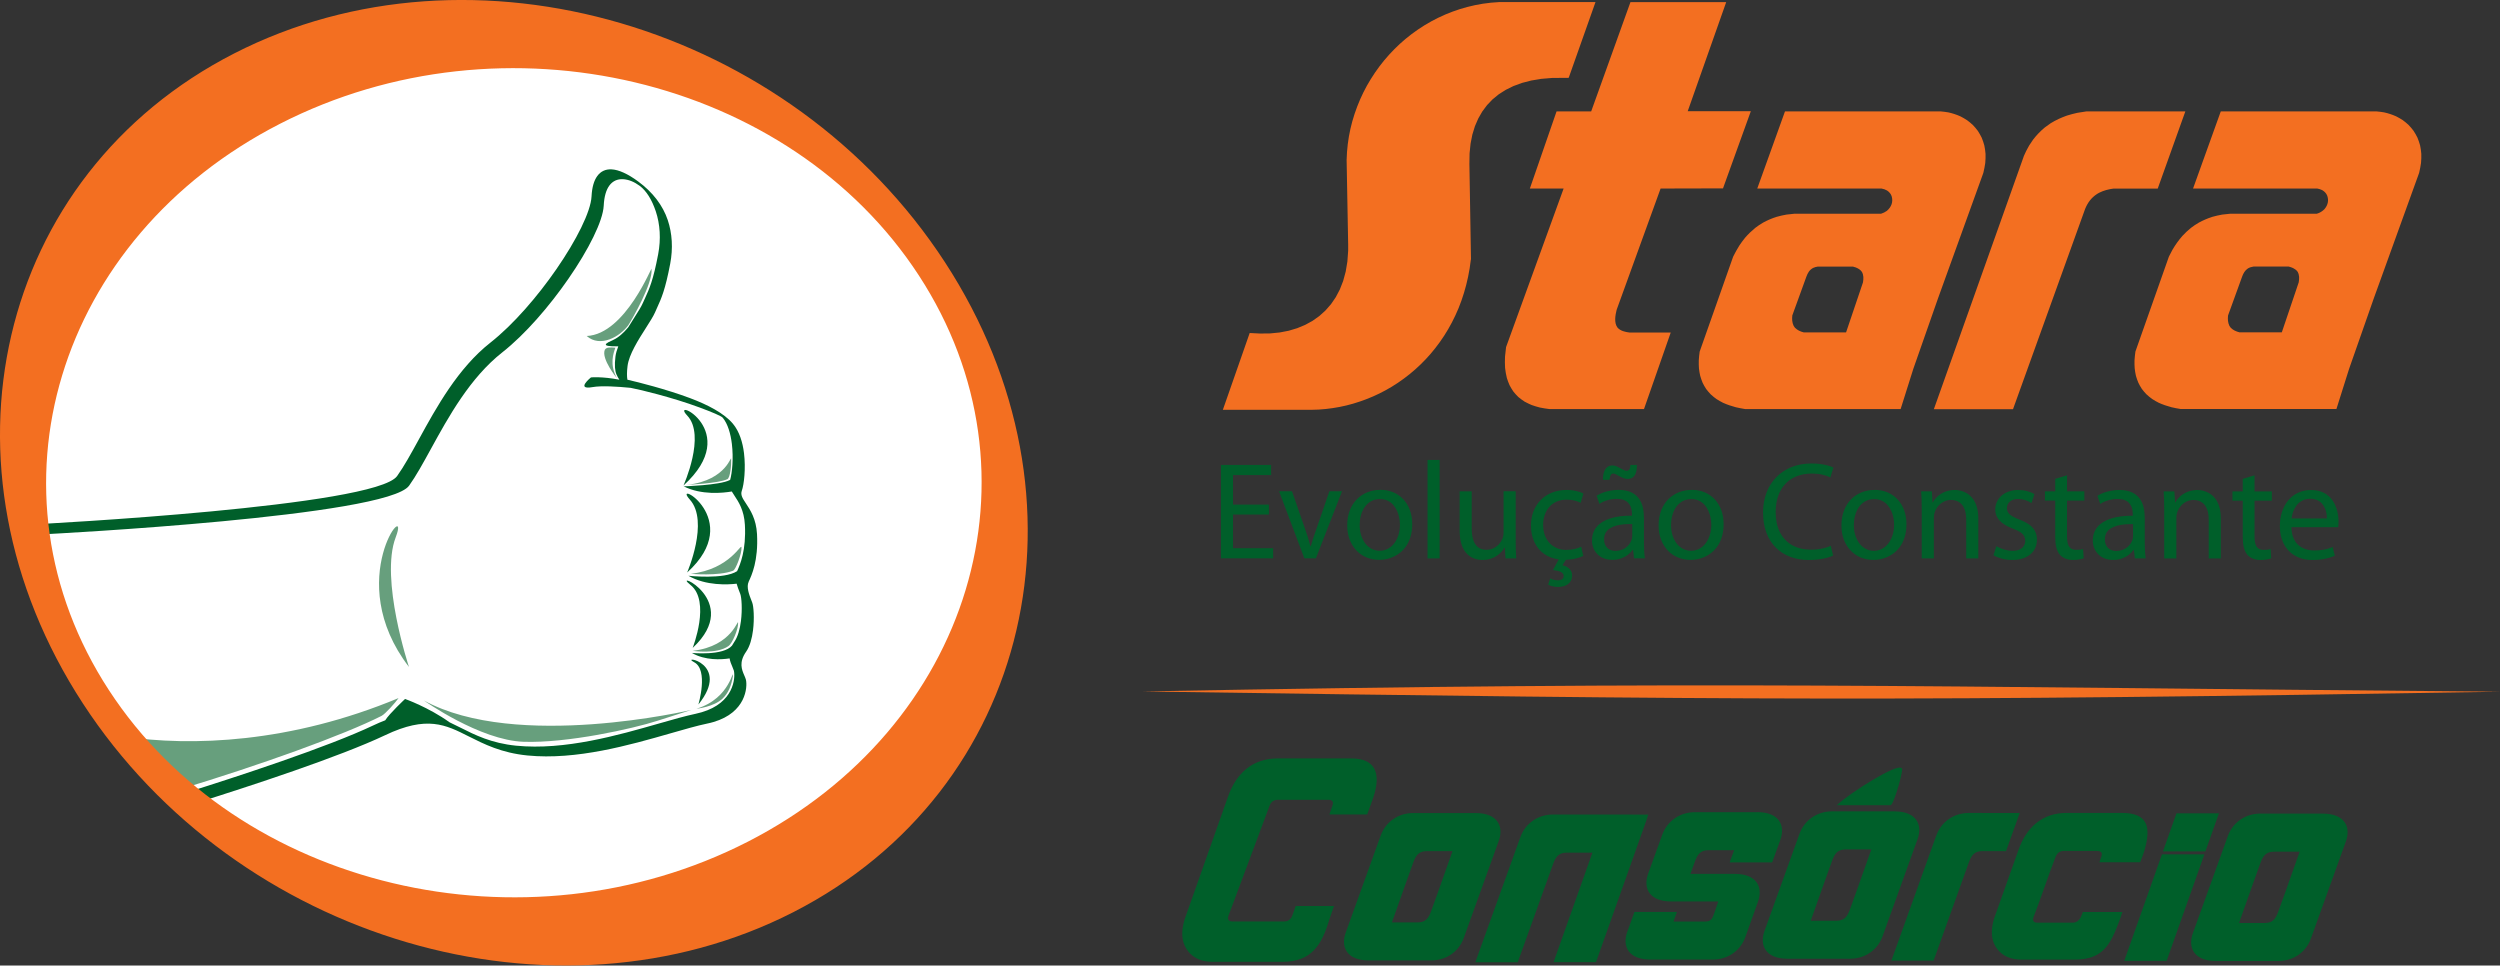 <svg width="145" height="56" viewBox="0 0 145 56" fill="none" xmlns="http://www.w3.org/2000/svg">
<rect x="0" y="0" width="145" height="56" fill="#333333" stroke="none"/>
<path fill-rule="evenodd" clip-rule="evenodd" d="M50.732 11.512C61.958 23.273 57.291 38.576 51.615 45.026C45.938 51.476 35.595 54.764 24.872 52.613C14.151 50.464 -2.121 40.979 2.546 22.01C8.578 -2.509 37.06 -2.812 50.732 11.512Z" fill="white"/>
<path fill-rule="evenodd" clip-rule="evenodd" d="M40.174 37.58C40.174 37.58 41.241 34.87 40.045 33.924C38.85 32.98 43.136 34.821 40.174 37.58ZM39.854 33.206C39.854 33.206 41.144 30.244 40.013 28.979C38.882 27.714 43.293 30.089 39.854 33.206ZM39.641 28.16C39.641 28.16 40.953 25.256 39.861 24.105C38.769 22.953 43.158 24.965 39.641 28.16ZM40.506 40.86C40.506 40.86 41.112 38.85 40.255 38.406C39.4 37.963 42.45 38.454 40.506 40.86Z" fill="#005F2A"/>
<path fill-rule="evenodd" clip-rule="evenodd" d="M1.808 30.42C2.591 30.379 21.762 29.378 23.032 27.612C23.432 27.055 23.841 26.31 24.295 25.481C25.313 23.624 26.558 21.356 28.444 19.872C29.767 18.831 31.171 17.205 32.271 15.612C33.437 13.926 34.266 12.274 34.31 11.388C34.336 10.857 34.454 10.466 34.644 10.208C34.745 10.069 34.867 9.969 35.003 9.906C35.142 9.841 35.299 9.814 35.472 9.823C35.889 9.843 36.419 10.086 37.016 10.526C37.873 11.155 38.451 11.931 38.73 12.765C38.987 13.531 39.042 14.403 38.872 15.296C38.584 16.812 38.359 17.306 38.115 17.841C38.075 17.928 38.036 18.018 37.992 18.118C37.894 18.344 37.692 18.66 37.465 19.016C37.023 19.709 36.481 20.559 36.398 21.225C36.354 21.58 36.356 21.838 36.39 22.023C37.015 22.164 38.649 22.578 40.004 23.084C41.048 23.474 42.005 23.97 42.51 24.578C42.886 25.029 43.075 25.656 43.152 26.281C43.262 27.184 43.152 28.108 43.025 28.462C42.938 28.707 43.072 28.909 43.255 29.184C43.514 29.574 43.859 30.094 43.907 30.977C43.99 32.529 43.594 33.372 43.424 33.734V33.739C43.277 34.048 43.455 34.505 43.584 34.832L43.631 34.955C43.709 35.16 43.763 35.863 43.675 36.559C43.616 37.021 43.495 37.484 43.275 37.798C42.842 38.416 43.026 38.841 43.165 39.165C43.201 39.246 43.233 39.323 43.255 39.396C43.258 39.41 43.263 39.425 43.267 39.442C43.311 39.649 43.311 40.121 43.065 40.608C42.818 41.094 42.325 41.6 41.382 41.876C41.274 41.909 41.153 41.939 41.023 41.966C40.435 42.089 39.706 42.299 38.884 42.535C36.53 43.211 33.43 44.1 30.586 43.817C29.083 43.667 28.08 43.161 27.184 42.71C25.846 42.034 24.764 41.487 22.343 42.639C19.701 43.893 14.523 45.589 11.327 46.591C11.083 46.409 10.845 46.223 10.606 46.034C13.796 45.034 19.002 43.331 21.655 42.072C21.896 41.958 22.124 41.859 22.343 41.778C22.585 41.387 23.494 40.54 23.494 40.54C23.494 40.54 24.852 41.019 26.072 41.892C26.28 41.988 26.488 42.094 26.703 42.202C27.548 42.628 28.493 43.105 29.938 43.25C32.759 43.53 35.855 42.642 38.205 41.968C39.02 41.734 39.745 41.527 40.349 41.399C40.469 41.374 40.588 41.343 40.703 41.309C41.639 41.032 42.127 40.535 42.369 40.056C42.611 39.578 42.611 39.121 42.569 38.92C42.566 38.907 42.562 38.893 42.559 38.883C42.54 38.819 42.51 38.749 42.476 38.671C42.415 38.53 42.346 38.37 42.317 38.187C41.836 38.26 40.903 38.318 40.132 37.871C40.132 37.871 41.944 38.048 42.456 37.447C42.489 37.382 42.532 37.315 42.581 37.243C42.798 36.934 42.918 36.477 42.975 36.017C43.062 35.333 43.011 34.649 42.937 34.45C42.91 34.379 42.901 34.357 42.891 34.331C42.835 34.189 42.771 34.023 42.725 33.854C42.232 33.912 40.95 33.987 39.927 33.394C39.927 33.394 41.997 33.624 42.752 33.128C42.931 32.742 43.284 31.914 43.204 30.442C43.158 29.591 42.838 29.109 42.598 28.748C42.54 28.663 42.488 28.583 42.444 28.506C41.936 28.593 40.689 28.729 39.653 28.208C39.653 28.208 41.739 28.145 42.315 27.849C42.327 27.843 42.339 27.838 42.349 27.832C42.462 27.439 42.55 26.585 42.449 25.749C42.376 25.157 42.217 24.586 41.916 24.225C41.833 24.126 41.279 23.895 40.581 23.636C38.974 23.036 36.977 22.568 36.788 22.541C36.717 22.53 36.647 22.515 36.578 22.495C35.8 22.418 34.883 22.362 34.37 22.452C33.357 22.631 34.275 21.89 34.275 21.89C34.275 21.89 34.908 21.826 35.924 22.023C35.861 21.934 35.806 21.834 35.755 21.717C35.667 21.514 35.633 21.189 35.697 20.678C35.721 20.493 35.779 20.294 35.86 20.087C34.73 20.106 35.162 19.896 35.574 19.712C35.877 19.576 36.173 19.3 36.432 18.992C36.546 18.807 36.659 18.627 36.769 18.456C36.994 18.103 37.194 17.79 37.292 17.561C37.333 17.468 37.375 17.376 37.418 17.284C37.662 16.751 37.887 16.257 38.173 14.748C38.341 13.865 38.286 13.006 38.034 12.252C37.809 11.582 37.489 11.064 37.093 10.772C36.776 10.539 36.446 10.409 36.131 10.393C35.971 10.385 35.824 10.412 35.692 10.471C35.557 10.534 35.438 10.631 35.342 10.763C35.157 11.015 35.042 11.398 35.016 11.928C34.972 12.816 34.141 14.475 32.969 16.167C31.865 17.763 30.461 19.391 29.137 20.434C27.254 21.916 26.011 24.181 24.993 26.036C24.539 26.863 24.129 27.61 23.728 28.169C22.444 29.953 3.18 30.956 2.469 30.992C2.923 33.729 3.395 35.994 3.864 37.871C3.285 36.693 2.809 35.44 2.452 34.114C2.255 33.187 2.064 32.197 1.879 31.14C1.851 30.902 1.827 30.663 1.807 30.422" fill="#005F2A"/>
<path fill-rule="evenodd" clip-rule="evenodd" d="M34.028 19.487C34.804 20.181 35.969 19.529 36.45 18.85C36.685 18.482 37.876 16.41 37.788 15.607C37.861 15.281 36.296 19.393 34.028 19.487ZM39.869 28.118C39.869 28.118 41.672 28.04 42.187 27.792C42.35 27.719 42.423 26.972 42.407 26.641C42.417 26.283 42.208 27.855 39.869 28.118ZM40.057 33.279C40.057 33.279 41.661 33.432 42.521 33.101C42.683 33.028 43.024 32.097 43.008 31.766C43.019 31.408 42.395 33.018 40.057 33.281V33.279ZM40.172 37.748C40.172 37.748 41.556 37.963 42.248 37.474C42.484 37.316 42.826 36.471 42.809 36.14C42.819 35.782 42.511 37.486 40.172 37.748ZM40.401 41.106C40.401 41.106 41.398 41.006 41.91 40.517C42.245 40.201 42.423 39.76 42.506 39.223C42.524 38.636 42.412 40.496 40.402 41.104L40.401 41.106ZM23.72 38.683C23.72 38.683 22.024 33.581 22.95 31.165C23.875 28.75 19.802 33.581 23.72 38.683ZM24.584 40.627C24.584 40.627 27.834 42.939 30.372 43.024C32.911 43.109 36.706 42.267 38.132 41.805C39.557 41.343 40.103 41.174 40.103 41.174C40.103 41.174 29.952 43.571 24.584 40.627ZM10.325 45.814C9.176 44.875 8.092 43.841 7.104 42.71C11.114 43.313 16.857 43.096 23.116 40.489C22.933 40.754 22.344 41.413 22.129 41.522C19.973 42.618 15.067 44.386 10.325 45.814ZM35.779 21.933C35.779 21.933 34.865 20.819 35.077 20.293C35.163 20.137 35.363 20.139 35.693 20.167C35.576 20.492 35.341 21.13 35.779 21.933Z" fill="#679F7D"/>
<path fill-rule="evenodd" clip-rule="evenodd" d="M6.312 40.021C13.802 51.518 30.396 55.46 43.367 48.822C56.339 42.184 60.786 27.476 53.296 15.979C45.807 4.48 29.214 0.539 16.242 7.178C3.269 13.816 -1.178 28.523 6.312 40.021ZM4.803 40.793C13.759 54.543 32.219 59.964 46.024 52.9C59.829 45.835 63.763 28.956 54.805 15.206C45.85 1.456 27.39 -3.966 13.585 3.098C-0.222 10.164 -4.154 27.043 4.803 40.793Z" fill="#F36F21"/>
<path fill-rule="evenodd" clip-rule="evenodd" d="M85.598 47.156H85.056H84.616H81.969C81.071 47.158 80.358 47.691 80.081 48.46L78.148 53.825L78.052 54.09C77.737 54.964 78.155 55.704 79.383 55.704H79.835H79.927H83.012C83.908 55.704 84.622 55.171 84.898 54.402L86.831 49.037L86.927 48.773C87.242 47.898 86.824 47.158 85.596 47.158M83.424 51.686L83.01 52.834C82.865 53.241 82.694 53.501 82.225 53.501H80.731L81.554 51.18L81.967 50.032C82.113 49.625 82.284 49.365 82.753 49.365H84.246L83.424 51.686Z" fill="#005F2A"/>
<path fill-rule="evenodd" clip-rule="evenodd" d="M109.887 47.058H109.345H108.905H106.258C105.36 47.06 104.647 47.593 104.37 48.362L102.437 53.727L102.341 53.992C102.026 54.866 102.444 55.606 103.672 55.606H104.126H104.217H107.303C108.199 55.606 108.913 55.073 109.189 54.304L111.121 48.939L111.218 48.674C111.533 47.8 111.115 47.06 109.887 47.06M107.714 51.588L107.301 52.735C107.155 53.143 106.984 53.403 106.515 53.403H105.022L105.845 51.082L106.258 49.934C106.403 49.527 106.575 49.267 107.044 49.267H108.537L107.714 51.588Z" fill="#005F2A"/>
<path fill-rule="evenodd" clip-rule="evenodd" d="M134.733 47.187H134.191H133.75H131.104C130.206 47.189 129.493 47.722 129.215 48.491L127.283 53.856L127.187 54.122C126.872 54.997 127.29 55.737 128.518 55.737H128.97H129.061H132.147C133.043 55.737 133.757 55.204 134.033 54.435L135.965 49.07L136.06 48.805C136.375 47.931 135.957 47.19 134.729 47.19M132.557 51.718L132.143 52.866C131.998 53.273 131.827 53.533 131.358 53.533H129.864L130.687 51.212L131.1 50.065C131.246 49.657 131.417 49.398 131.886 49.398H133.38L132.557 51.718Z" fill="#005F2A"/>
<path fill-rule="evenodd" clip-rule="evenodd" d="M95.484 47.598L92.568 55.803H90.107L92.361 49.453H90.864C90.393 49.453 90.222 49.713 90.076 50.122L88.029 55.81H85.57L88.183 48.548C88.461 47.778 89.176 47.243 90.075 47.241H93.579L95.597 47.248L95.482 47.599L95.484 47.598Z" fill="#005F2A"/>
<path fill-rule="evenodd" clip-rule="evenodd" d="M120.799 52.903C120.791 52.947 120.772 52.985 120.755 53.034C120.671 53.272 120.515 53.516 120.219 53.516H118.173C117.943 53.516 117.863 53.397 117.953 53.17C118.376 52.095 118.799 50.776 119.223 49.701C119.313 49.475 119.463 49.355 119.692 49.355H121.614C122.105 49.355 121.843 49.733 121.761 50.012H124.129C124.135 49.993 124.298 49.598 124.373 49.341C124.748 48.046 124.647 47.149 123.067 47.149H119.865C118.461 47.149 117.541 47.974 117.077 49.282C116.608 50.601 116.139 51.92 115.67 53.239C115.641 53.319 115.611 53.434 115.58 53.584C115.455 54.183 115.548 54.679 115.861 55.069C116.164 55.448 116.605 55.643 117.174 55.655H120.18L120.318 55.657C121.941 55.657 122.39 54.844 122.935 53.38C123.008 53.185 123.06 53.005 123.097 52.896H120.801L120.799 52.903Z" fill="#005F2A"/>
<path fill-rule="evenodd" clip-rule="evenodd" d="M127.854 49.552L125.664 55.73H123.205L125.393 49.552H127.855H127.854ZM128.697 47.173L127.914 49.38H125.452L126.235 47.173H128.697Z" fill="#005F2A"/>
<path fill-rule="evenodd" clip-rule="evenodd" d="M112.306 48.457C112.582 47.686 113.295 47.155 114.189 47.151L117.142 47.155L116.35 49.364H114.973C114.505 49.364 114.334 49.623 114.189 50.031L112.15 55.713H109.701L112.304 48.459L112.306 48.457Z" fill="#005F2A"/>
<path fill-rule="evenodd" clip-rule="evenodd" d="M101.928 47.107H98.301C97.403 47.109 96.69 47.641 96.412 48.411L95.593 50.671C95.278 51.545 95.696 52.285 96.924 52.285H99.66C99.63 52.386 99.416 52.983 99.403 53.029C99.251 53.489 99.058 53.449 98.688 53.449H97.064L97.261 52.893H94.797L94.48 53.775H94.478L94.382 54.039C94.067 54.914 94.485 55.654 95.713 55.654H99.344C100.24 55.652 100.954 55.121 101.23 54.35L101.962 52.301C102.277 51.426 101.858 50.686 100.631 50.686H98.045L98.301 49.978C98.446 49.571 98.617 49.311 99.086 49.311H100.58L100.319 50.021H102.783L103.259 48.719C103.574 47.844 103.156 47.104 101.928 47.104" fill="#005F2A"/>
<path fill-rule="evenodd" clip-rule="evenodd" d="M106.535 46.7H109.66C109.868 46.62 110.488 44.406 110.284 44.557C110.08 44.241 107.341 45.944 106.535 46.7Z" fill="#005F2A"/>
<path fill-rule="evenodd" clip-rule="evenodd" d="M78.38 43.988H74.106C72.658 43.988 71.708 44.839 71.231 46.187L68.719 53.29C68.691 53.373 68.658 53.492 68.626 53.647C68.496 54.265 68.594 54.776 68.916 55.18C69.239 55.582 69.71 55.786 70.326 55.786H74.377C76.05 55.786 76.662 54.837 77.114 53.29L77.354 52.604C77.361 52.584 77.364 52.567 77.368 52.548H75.154C75.146 52.567 75.137 52.584 75.131 52.604L74.96 53.088C74.875 53.326 74.712 53.445 74.475 53.445H71.488C71.251 53.445 71.173 53.324 71.261 53.088L73.63 46.744C73.718 46.509 73.879 46.387 74.115 46.387H77.049C77.285 46.387 77.361 46.506 77.276 46.744L77.102 47.238H79.298L79.566 46.494C80.079 45.15 80.006 43.988 78.375 43.988" fill="#005F2A"/>
<path d="M132.909 30.069C132.923 29.945 132.953 29.816 132.999 29.683C133.046 29.552 133.114 29.429 133.199 29.315C133.285 29.199 133.393 29.108 133.522 29.038C133.651 28.967 133.805 28.929 133.984 28.928C134.142 28.928 134.277 28.955 134.389 29.004C134.503 29.053 134.596 29.12 134.67 29.203C134.745 29.284 134.802 29.378 134.846 29.476C134.889 29.576 134.919 29.678 134.936 29.782C134.953 29.884 134.961 29.98 134.958 30.07H132.909V30.069ZM135.612 30.575C135.62 30.534 135.627 30.488 135.63 30.434C135.634 30.379 135.635 30.317 135.635 30.245C135.635 30.101 135.622 29.945 135.591 29.78C135.561 29.615 135.51 29.452 135.439 29.294C135.368 29.133 135.271 28.989 135.151 28.858C135.029 28.727 134.877 28.62 134.694 28.542C134.511 28.464 134.294 28.424 134.042 28.422C133.761 28.422 133.509 28.476 133.285 28.583C133.061 28.688 132.873 28.836 132.716 29.024C132.558 29.215 132.44 29.435 132.357 29.688C132.274 29.94 132.233 30.215 132.232 30.51C132.232 30.805 132.276 31.074 132.36 31.313C132.447 31.554 132.572 31.761 132.735 31.934C132.899 32.109 133.097 32.243 133.331 32.337C133.564 32.432 133.83 32.479 134.128 32.479C134.333 32.479 134.518 32.464 134.68 32.439C134.843 32.413 134.987 32.383 135.11 32.345C135.234 32.306 135.336 32.269 135.419 32.23L135.292 31.724C135.209 31.761 135.116 31.797 135.012 31.826C134.911 31.856 134.796 31.88 134.667 31.899C134.538 31.916 134.389 31.926 134.223 31.926C134.045 31.926 133.876 31.901 133.72 31.85C133.563 31.799 133.424 31.719 133.302 31.61C133.182 31.502 133.085 31.361 133.016 31.191C132.945 31.019 132.907 30.814 132.901 30.576H135.612V30.575ZM130.079 27.777V28.5H129.482V29.038H130.079V31.165C130.079 31.391 130.101 31.591 130.144 31.761C130.188 31.931 130.257 32.072 130.35 32.181C130.435 32.274 130.542 32.347 130.669 32.4C130.796 32.452 130.943 32.478 131.107 32.479C131.243 32.479 131.363 32.469 131.468 32.449C131.573 32.43 131.661 32.408 131.729 32.383L131.697 31.845C131.646 31.861 131.588 31.873 131.527 31.88C131.463 31.889 131.385 31.892 131.29 31.892C131.161 31.892 131.058 31.863 130.98 31.804C130.902 31.744 130.846 31.659 130.813 31.547C130.779 31.435 130.762 31.298 130.763 31.137V29.038H131.768V28.5H130.763V27.568L130.078 27.777H130.079ZM125.527 32.391H126.228V30.052C126.228 29.991 126.232 29.931 126.24 29.875C126.249 29.817 126.261 29.766 126.276 29.722C126.32 29.59 126.386 29.468 126.476 29.359C126.565 29.25 126.674 29.164 126.799 29.099C126.926 29.033 127.063 29.001 127.216 28.999C127.38 28.999 127.521 29.03 127.634 29.091C127.747 29.152 127.841 29.235 127.91 29.339C127.979 29.444 128.03 29.566 128.061 29.704C128.093 29.843 128.108 29.991 128.106 30.148V32.391H128.808V30.075C128.808 29.809 128.775 29.581 128.718 29.391C128.659 29.201 128.581 29.043 128.482 28.918C128.384 28.792 128.276 28.692 128.156 28.619C128.035 28.546 127.915 28.495 127.791 28.464C127.67 28.434 127.554 28.418 127.444 28.42C127.231 28.424 127.04 28.457 126.874 28.527C126.704 28.597 126.562 28.685 126.444 28.795C126.325 28.906 126.234 29.021 126.169 29.143H126.154L126.113 28.5H125.492C125.504 28.66 125.512 28.823 125.517 28.992C125.521 29.162 125.524 29.349 125.524 29.552V32.391H125.527ZM123.717 31.081C123.717 31.113 123.714 31.148 123.71 31.186C123.705 31.225 123.697 31.265 123.685 31.305C123.648 31.415 123.587 31.522 123.502 31.619C123.419 31.717 123.312 31.799 123.184 31.86C123.057 31.921 122.906 31.953 122.737 31.955C122.618 31.955 122.51 31.931 122.411 31.884C122.313 31.836 122.235 31.761 122.174 31.661C122.115 31.563 122.085 31.435 122.083 31.279C122.083 31.13 122.117 31.001 122.179 30.895C122.242 30.79 122.329 30.705 122.437 30.639C122.545 30.573 122.671 30.522 122.811 30.485C122.95 30.451 123.099 30.425 123.253 30.413C123.409 30.401 123.563 30.398 123.717 30.401V31.077V31.081ZM124.394 30.002C124.394 29.807 124.374 29.617 124.33 29.429C124.286 29.242 124.21 29.072 124.103 28.921C123.995 28.77 123.846 28.648 123.654 28.558C123.463 28.466 123.221 28.42 122.928 28.418C122.764 28.418 122.606 28.434 122.452 28.461C122.298 28.49 122.152 28.527 122.017 28.578C121.881 28.629 121.761 28.688 121.653 28.755L121.812 29.228C121.903 29.167 122.003 29.114 122.113 29.072C122.224 29.028 122.339 28.996 122.459 28.974C122.579 28.951 122.703 28.94 122.825 28.94C122.982 28.94 123.113 28.958 123.219 28.999C123.324 29.04 123.411 29.092 123.475 29.16C123.539 29.227 123.588 29.301 123.621 29.381C123.654 29.461 123.675 29.539 123.687 29.619C123.697 29.698 123.702 29.768 123.702 29.833V29.912C123.204 29.909 122.782 29.965 122.439 30.074C122.093 30.186 121.831 30.349 121.651 30.564C121.473 30.78 121.382 31.045 121.382 31.359C121.382 31.502 121.407 31.639 121.456 31.771C121.505 31.902 121.58 32.023 121.68 32.128C121.778 32.235 121.9 32.318 122.047 32.381C122.195 32.442 122.366 32.474 122.562 32.476C122.745 32.476 122.913 32.447 123.065 32.395C123.216 32.34 123.35 32.271 123.463 32.182C123.577 32.096 123.67 32.001 123.743 31.897H123.766L123.822 32.388H124.452C124.432 32.254 124.418 32.108 124.41 31.948C124.401 31.79 124.396 31.625 124.396 31.456V30.001L124.394 30.002ZM119.204 27.775V28.498H118.606V29.036H119.204V31.164C119.204 31.39 119.226 31.59 119.268 31.76C119.313 31.929 119.382 32.07 119.475 32.179C119.56 32.272 119.666 32.345 119.793 32.398C119.92 32.451 120.068 32.476 120.232 32.478C120.368 32.478 120.488 32.468 120.593 32.447C120.698 32.428 120.786 32.406 120.854 32.381L120.821 31.843C120.771 31.86 120.713 31.872 120.652 31.878C120.588 31.887 120.51 31.89 120.415 31.89C120.286 31.89 120.183 31.861 120.105 31.802C120.029 31.743 119.973 31.658 119.937 31.546C119.904 31.434 119.887 31.296 119.888 31.135V29.036H120.892V28.498H119.888V27.566L119.202 27.775H119.204ZM115.624 32.204C115.761 32.286 115.924 32.352 116.109 32.401C116.295 32.451 116.495 32.476 116.708 32.478C117.009 32.478 117.267 32.425 117.48 32.328C117.694 32.23 117.858 32.091 117.971 31.916C118.085 31.741 118.141 31.537 118.142 31.305C118.142 31.113 118.103 30.945 118.027 30.8C117.949 30.656 117.838 30.53 117.687 30.422C117.536 30.315 117.35 30.22 117.13 30.138C116.962 30.072 116.825 30.009 116.718 29.946C116.611 29.885 116.532 29.816 116.481 29.741C116.429 29.666 116.403 29.576 116.403 29.471C116.403 29.373 116.427 29.284 116.476 29.204C116.525 29.125 116.596 29.062 116.691 29.014C116.786 28.967 116.903 28.941 117.04 28.941C117.16 28.941 117.27 28.955 117.37 28.98C117.47 29.006 117.558 29.035 117.636 29.072C117.714 29.108 117.778 29.142 117.829 29.176L117.997 28.661C117.892 28.592 117.758 28.534 117.595 28.49C117.433 28.444 117.253 28.422 117.055 28.42C116.849 28.42 116.664 28.451 116.501 28.51C116.337 28.57 116.197 28.651 116.081 28.755C115.966 28.86 115.878 28.98 115.817 29.118C115.756 29.255 115.724 29.403 115.724 29.561C115.724 29.794 115.807 30.004 115.975 30.189C116.144 30.376 116.403 30.532 116.752 30.663C116.921 30.726 117.059 30.79 117.162 30.856C117.267 30.923 117.343 30.997 117.39 31.079C117.438 31.162 117.462 31.259 117.462 31.369C117.462 31.48 117.434 31.58 117.38 31.665C117.328 31.751 117.245 31.821 117.136 31.872C117.026 31.921 116.888 31.946 116.72 31.948C116.601 31.948 116.484 31.933 116.371 31.906C116.256 31.878 116.147 31.846 116.048 31.804C115.948 31.763 115.861 31.719 115.788 31.675L115.621 32.206L115.624 32.204ZM111.462 32.389H112.163V30.05C112.163 29.989 112.166 29.929 112.175 29.873C112.183 29.816 112.195 29.765 112.21 29.721C112.254 29.588 112.32 29.466 112.41 29.357C112.5 29.249 112.608 29.162 112.734 29.098C112.859 29.031 112.998 28.999 113.15 28.997C113.314 28.997 113.455 29.028 113.568 29.089C113.682 29.15 113.775 29.233 113.844 29.337C113.914 29.442 113.965 29.564 113.995 29.702C114.027 29.841 114.043 29.989 114.041 30.147V32.389H114.742V30.074C114.742 29.807 114.71 29.58 114.652 29.39C114.593 29.199 114.515 29.041 114.417 28.916C114.319 28.79 114.21 28.69 114.09 28.617C113.97 28.544 113.85 28.493 113.726 28.463C113.604 28.432 113.489 28.417 113.379 28.418C113.165 28.422 112.974 28.456 112.808 28.525C112.639 28.595 112.496 28.683 112.378 28.794C112.259 28.904 112.168 29.019 112.104 29.142H112.088L112.049 28.498H111.428C111.44 28.658 111.448 28.821 111.453 28.991C111.457 29.16 111.46 29.347 111.46 29.551V32.389H111.462ZM108.703 28.948C108.869 28.948 109.015 28.98 109.142 29.04C109.269 29.099 109.379 29.181 109.469 29.283C109.558 29.384 109.633 29.5 109.692 29.629C109.75 29.756 109.792 29.89 109.819 30.03C109.846 30.167 109.858 30.305 109.858 30.437C109.858 30.656 109.828 30.86 109.768 31.043C109.709 31.227 109.629 31.386 109.523 31.522C109.418 31.658 109.294 31.761 109.152 31.836C109.01 31.909 108.854 31.946 108.686 31.948C108.515 31.948 108.356 31.909 108.214 31.834C108.073 31.76 107.95 31.654 107.846 31.52C107.745 31.384 107.665 31.227 107.608 31.047C107.552 30.865 107.523 30.668 107.523 30.452C107.523 30.267 107.545 30.087 107.592 29.909C107.638 29.733 107.709 29.571 107.806 29.427C107.9 29.283 108.024 29.169 108.173 29.081C108.322 28.994 108.498 28.95 108.703 28.95V28.948ZM108.718 28.417C108.451 28.417 108.204 28.464 107.972 28.556C107.741 28.649 107.538 28.783 107.364 28.96C107.188 29.137 107.052 29.352 106.954 29.605C106.856 29.86 106.805 30.148 106.803 30.473C106.803 30.782 106.852 31.058 106.947 31.305C107.042 31.549 107.172 31.76 107.34 31.934C107.508 32.109 107.702 32.243 107.926 32.335C108.151 32.427 108.392 32.473 108.652 32.474C108.839 32.474 109.025 32.449 109.208 32.398C109.391 32.345 109.565 32.267 109.729 32.16C109.894 32.055 110.038 31.921 110.165 31.756C110.292 31.593 110.39 31.398 110.463 31.174C110.535 30.95 110.573 30.693 110.574 30.407C110.574 30.111 110.529 29.839 110.441 29.595C110.351 29.352 110.226 29.142 110.061 28.965C109.897 28.788 109.701 28.653 109.474 28.556C109.247 28.461 108.994 28.413 108.717 28.412L108.718 28.417ZM106.183 31.656C106.089 31.702 105.982 31.743 105.86 31.775C105.738 31.809 105.608 31.834 105.469 31.853C105.33 31.872 105.188 31.882 105.044 31.882C104.608 31.878 104.239 31.79 103.933 31.614C103.628 31.437 103.393 31.186 103.232 30.86C103.069 30.535 102.988 30.15 102.988 29.702C102.988 29.345 103.04 29.03 103.139 28.751C103.238 28.474 103.381 28.24 103.564 28.05C103.748 27.858 103.968 27.714 104.226 27.615C104.483 27.517 104.769 27.466 105.086 27.466C105.311 27.466 105.514 27.488 105.696 27.53C105.879 27.571 106.033 27.626 106.161 27.692L106.337 27.121C106.277 27.087 106.187 27.053 106.072 27.016C105.956 26.98 105.814 26.948 105.647 26.923C105.477 26.895 105.282 26.882 105.062 26.882C104.644 26.882 104.263 26.952 103.921 27.087C103.579 27.223 103.283 27.415 103.035 27.666C102.786 27.918 102.595 28.216 102.461 28.564C102.326 28.913 102.258 29.301 102.256 29.729C102.26 30.176 102.326 30.57 102.456 30.912C102.588 31.254 102.773 31.541 103.012 31.773C103.249 32.006 103.528 32.182 103.85 32.301C104.17 32.42 104.52 32.479 104.901 32.479C105.12 32.479 105.321 32.466 105.504 32.442C105.687 32.417 105.85 32.384 105.989 32.345C106.127 32.306 106.238 32.266 106.321 32.221L106.185 31.659L106.183 31.656ZM98.099 28.946C98.265 28.946 98.41 28.979 98.537 29.038C98.665 29.098 98.775 29.179 98.864 29.281C98.954 29.383 99.029 29.498 99.088 29.627C99.145 29.755 99.188 29.889 99.215 30.028C99.242 30.165 99.256 30.303 99.256 30.435C99.256 30.654 99.225 30.858 99.166 31.041C99.106 31.225 99.027 31.384 98.92 31.52C98.815 31.656 98.692 31.76 98.549 31.834C98.407 31.907 98.251 31.945 98.084 31.946C97.913 31.946 97.754 31.907 97.611 31.833C97.471 31.758 97.347 31.653 97.244 31.518C97.142 31.383 97.061 31.225 97.005 31.045C96.949 30.863 96.92 30.666 96.92 30.451C96.92 30.266 96.942 30.086 96.99 29.907C97.037 29.731 97.107 29.57 97.203 29.425C97.298 29.281 97.422 29.167 97.571 29.079C97.72 28.992 97.896 28.948 98.101 28.948L98.099 28.946ZM98.114 28.415C97.847 28.415 97.599 28.463 97.367 28.554C97.137 28.648 96.934 28.782 96.759 28.958C96.583 29.135 96.448 29.351 96.35 29.603C96.251 29.858 96.201 30.147 96.199 30.471C96.199 30.78 96.248 31.057 96.343 31.303C96.438 31.547 96.568 31.758 96.736 31.933C96.903 32.108 97.098 32.242 97.322 32.333C97.547 32.425 97.787 32.471 98.048 32.473C98.234 32.473 98.421 32.447 98.604 32.396C98.787 32.344 98.961 32.266 99.125 32.159C99.289 32.053 99.433 31.919 99.56 31.755C99.687 31.591 99.786 31.396 99.858 31.172C99.931 30.948 99.969 30.692 99.97 30.405C99.97 30.109 99.924 29.838 99.836 29.593C99.747 29.351 99.621 29.14 99.457 28.963C99.293 28.787 99.096 28.651 98.87 28.554C98.642 28.459 98.39 28.412 98.112 28.41L98.114 28.415ZM93.354 27.828C93.362 27.714 93.381 27.626 93.415 27.563C93.449 27.5 93.498 27.468 93.561 27.466C93.606 27.466 93.657 27.478 93.708 27.502C93.76 27.525 93.825 27.563 93.903 27.61C93.986 27.656 94.067 27.695 94.147 27.727C94.226 27.76 94.309 27.777 94.397 27.778C94.585 27.778 94.722 27.709 94.812 27.571C94.902 27.434 94.944 27.232 94.939 26.967H94.565C94.56 27.053 94.548 27.123 94.529 27.172C94.509 27.221 94.484 27.257 94.453 27.277C94.421 27.296 94.384 27.306 94.341 27.306C94.294 27.306 94.241 27.291 94.185 27.266C94.13 27.24 94.07 27.208 94.006 27.171C93.916 27.121 93.833 27.079 93.757 27.047C93.679 27.013 93.6 26.996 93.513 26.994C93.339 26.997 93.205 27.07 93.108 27.216C93.012 27.362 92.966 27.566 92.971 27.829H93.354V27.828ZM94.67 31.075C94.67 31.108 94.666 31.143 94.663 31.181C94.658 31.22 94.649 31.26 94.638 31.299C94.6 31.41 94.539 31.517 94.456 31.614C94.373 31.712 94.267 31.794 94.138 31.855C94.011 31.916 93.86 31.948 93.691 31.95C93.572 31.95 93.464 31.926 93.366 31.878C93.268 31.831 93.19 31.756 93.129 31.656C93.07 31.558 93.039 31.43 93.037 31.274C93.037 31.125 93.071 30.996 93.134 30.89C93.197 30.785 93.283 30.7 93.391 30.634C93.5 30.568 93.625 30.517 93.764 30.48C93.903 30.445 94.052 30.42 94.206 30.408C94.362 30.396 94.516 30.393 94.67 30.396V31.072V31.075ZM95.347 29.997C95.347 29.802 95.327 29.612 95.283 29.424C95.239 29.237 95.162 29.067 95.056 28.916C94.948 28.765 94.799 28.642 94.607 28.552C94.416 28.461 94.174 28.415 93.881 28.413C93.716 28.413 93.559 28.429 93.405 28.456C93.251 28.485 93.105 28.522 92.97 28.573C92.834 28.624 92.712 28.683 92.606 28.75L92.765 29.223C92.856 29.162 92.956 29.109 93.066 29.067C93.176 29.023 93.291 28.991 93.412 28.968C93.532 28.946 93.655 28.934 93.777 28.934C93.935 28.934 94.065 28.953 94.172 28.994C94.277 29.035 94.363 29.087 94.428 29.155C94.492 29.221 94.541 29.296 94.573 29.376C94.607 29.456 94.627 29.534 94.639 29.614C94.649 29.693 94.654 29.763 94.654 29.828V29.907C94.157 29.904 93.735 29.96 93.391 30.069C93.046 30.181 92.783 30.344 92.604 30.559C92.426 30.775 92.335 31.04 92.335 31.354C92.335 31.496 92.36 31.634 92.409 31.766C92.458 31.897 92.533 32.018 92.633 32.123C92.731 32.23 92.853 32.313 93 32.376C93.147 32.437 93.318 32.469 93.515 32.471C93.698 32.471 93.865 32.442 94.018 32.389C94.168 32.335 94.302 32.266 94.416 32.177C94.531 32.091 94.622 31.996 94.695 31.892H94.719L94.775 32.383H95.405C95.384 32.248 95.371 32.102 95.362 31.943C95.354 31.785 95.349 31.62 95.349 31.451V29.996L95.347 29.997ZM91.703 31.71C91.608 31.758 91.49 31.799 91.351 31.836C91.21 31.873 91.039 31.892 90.841 31.895C90.648 31.895 90.472 31.861 90.309 31.795C90.145 31.729 90.004 31.632 89.884 31.507C89.764 31.381 89.671 31.23 89.603 31.052C89.537 30.873 89.503 30.673 89.501 30.449C89.501 30.244 89.53 30.053 89.591 29.877C89.649 29.698 89.737 29.544 89.852 29.41C89.967 29.274 90.109 29.171 90.28 29.094C90.45 29.019 90.644 28.98 90.866 28.979C91.058 28.979 91.22 29.001 91.354 29.038C91.488 29.075 91.596 29.118 91.679 29.164L91.838 28.625C91.774 28.59 91.693 28.556 91.594 28.525C91.495 28.493 91.383 28.468 91.259 28.447C91.136 28.427 91.005 28.417 90.866 28.417C90.55 28.417 90.265 28.471 90.011 28.573C89.757 28.675 89.539 28.819 89.359 29.004C89.178 29.189 89.037 29.408 88.941 29.658C88.846 29.909 88.797 30.184 88.795 30.483C88.795 30.843 88.863 31.164 88.995 31.444C89.127 31.722 89.312 31.95 89.554 32.121C89.794 32.294 90.079 32.401 90.407 32.444L90.072 33.063C90.262 33.082 90.411 33.118 90.521 33.169C90.629 33.22 90.689 33.298 90.694 33.401C90.694 33.466 90.677 33.517 90.646 33.554C90.614 33.592 90.573 33.619 90.521 33.634C90.468 33.651 90.412 33.658 90.352 33.658C90.27 33.658 90.194 33.649 90.118 33.629C90.042 33.61 89.974 33.581 89.913 33.546L89.793 33.907C89.845 33.936 89.901 33.962 89.964 33.982C90.026 34.002 90.091 34.018 90.159 34.028C90.225 34.038 90.291 34.043 90.352 34.043C90.46 34.043 90.565 34.031 90.663 34.007C90.763 33.982 90.851 33.945 90.929 33.89C91.007 33.836 91.068 33.768 91.112 33.683C91.158 33.598 91.18 33.496 91.181 33.374C91.181 33.264 91.154 33.169 91.102 33.087C91.051 33.007 90.983 32.941 90.9 32.892C90.816 32.841 90.724 32.807 90.624 32.787L90.824 32.466C90.985 32.462 91.129 32.447 91.261 32.422C91.393 32.396 91.506 32.367 91.605 32.333C91.7 32.3 91.776 32.269 91.83 32.242L91.71 31.71H91.703ZM87.908 28.495H87.207V30.875C87.207 30.943 87.202 31.009 87.19 31.07C87.18 31.131 87.163 31.187 87.144 31.237C87.102 31.347 87.037 31.449 86.953 31.549C86.868 31.648 86.763 31.727 86.641 31.79C86.518 31.853 86.377 31.885 86.22 31.889C86.011 31.889 85.844 31.834 85.717 31.731C85.59 31.625 85.498 31.481 85.442 31.294C85.385 31.108 85.358 30.89 85.359 30.642V28.497H84.658V30.771C84.662 31.109 84.702 31.39 84.78 31.612C84.86 31.833 84.966 32.008 85.097 32.133C85.227 32.26 85.371 32.349 85.525 32.401C85.681 32.454 85.835 32.478 85.989 32.476C86.16 32.476 86.314 32.452 86.453 32.406C86.592 32.362 86.714 32.305 86.819 32.232C86.926 32.159 87.014 32.082 87.088 31.997C87.163 31.914 87.22 31.833 87.264 31.753H87.28L87.32 32.388H87.942C87.93 32.235 87.921 32.07 87.916 31.892C87.913 31.715 87.91 31.524 87.91 31.318V28.497L87.908 28.495ZM82.797 32.386H83.498V26.678H82.797V32.386ZM80.039 28.945C80.204 28.945 80.35 28.977 80.477 29.036C80.604 29.096 80.714 29.177 80.804 29.279C80.894 29.381 80.968 29.497 81.028 29.625C81.085 29.753 81.127 29.887 81.154 30.026C81.182 30.164 81.195 30.301 81.195 30.434C81.195 30.653 81.165 30.856 81.105 31.04C81.046 31.223 80.966 31.383 80.86 31.518C80.755 31.654 80.631 31.758 80.489 31.833C80.347 31.906 80.191 31.943 80.023 31.945C79.852 31.945 79.693 31.906 79.551 31.831C79.41 31.756 79.287 31.651 79.183 31.517C79.082 31.381 79.002 31.223 78.945 31.043C78.889 30.861 78.86 30.665 78.86 30.449C78.86 30.264 78.882 30.084 78.929 29.906C78.975 29.729 79.046 29.568 79.143 29.424C79.239 29.279 79.363 29.165 79.51 29.077C79.659 28.991 79.835 28.946 80.04 28.946L80.039 28.945ZM80.054 28.413C79.786 28.413 79.539 28.461 79.307 28.552C79.077 28.646 78.874 28.78 78.699 28.957C78.523 29.133 78.388 29.349 78.289 29.602C78.191 29.856 78.14 30.145 78.138 30.469C78.138 30.778 78.188 31.055 78.282 31.301C78.377 31.546 78.508 31.756 78.675 31.931C78.843 32.106 79.038 32.24 79.261 32.332C79.487 32.423 79.727 32.469 79.988 32.471C80.174 32.471 80.36 32.446 80.543 32.395C80.726 32.342 80.9 32.264 81.065 32.157C81.229 32.052 81.373 31.918 81.5 31.753C81.627 31.59 81.725 31.395 81.798 31.171C81.871 30.946 81.908 30.69 81.91 30.403C81.91 30.108 81.864 29.836 81.776 29.592C81.686 29.349 81.561 29.138 81.397 28.962C81.232 28.785 81.036 28.649 80.809 28.552C80.582 28.457 80.33 28.41 80.052 28.408L80.054 28.413ZM74.186 28.493L75.653 32.384H76.322L77.837 28.493H77.104L76.354 30.671C76.289 30.851 76.23 31.024 76.176 31.189C76.12 31.354 76.071 31.517 76.027 31.676H76.003C75.963 31.517 75.918 31.354 75.866 31.189C75.813 31.024 75.756 30.851 75.692 30.671L74.935 28.493H74.184H74.186ZM73.597 29.266H71.516V27.553H73.724V26.965H70.814V32.384H73.844V31.797H71.516V29.843H73.597V29.264V29.266Z" fill="#005F2A"/>
<path fill-rule="evenodd" clip-rule="evenodd" d="M85.31 15.05L85.239 15.57L85.149 16.055L85.039 16.529L84.91 16.989L84.763 17.437L84.597 17.872L84.412 18.293L84.211 18.7L83.994 19.093L83.762 19.471L83.515 19.834L83.252 20.184L82.978 20.519L82.69 20.838L82.39 21.142L82.079 21.43L81.757 21.702L81.425 21.958L81.083 22.199L80.732 22.424L80.373 22.631L80.008 22.821L79.635 22.994L79.256 23.15L78.871 23.289L78.482 23.412L78.089 23.517L77.693 23.603L77.293 23.671L76.892 23.722L76.489 23.755L76.087 23.768H70.926L72.482 19.315L73.083 19.345L73.664 19.339L74.218 19.284L74.743 19.183L75.237 19.035L75.7 18.843L76.128 18.609L76.521 18.33L76.876 18.009L77.195 17.646L77.473 17.24L77.71 16.79L77.903 16.296L78.05 15.756L78.148 15.171L78.194 14.541V14.205L78.104 9.279L78.126 8.821L78.17 8.366L78.236 7.916L78.324 7.473L78.434 7.037L78.565 6.607L78.716 6.184L78.885 5.77L79.073 5.366L79.279 4.972L79.505 4.589L79.747 4.215L80.006 3.853L80.28 3.505L80.572 3.169L80.878 2.847L81.198 2.539L81.533 2.247L81.882 1.971L82.245 1.711L82.619 1.468L83.007 1.242L83.406 1.035L83.816 0.847L84.236 0.679L84.666 0.531L85.106 0.404L85.555 0.298L86.013 0.215L86.478 0.156L86.956 0.12H92.539L90.984 4.514L90.026 4.521L89.398 4.573L88.814 4.67L88.275 4.809L87.781 4.991L87.332 5.212L86.927 5.47L86.566 5.765L86.248 6.098L85.972 6.468L85.738 6.875L85.545 7.322L85.396 7.808L85.293 8.332L85.235 8.896L85.225 9.502L85.317 15.05H85.31ZM96.314 10.937L93.765 17.969C93.689 18.284 93.603 18.719 93.817 19.003C93.989 19.196 94.26 19.254 94.505 19.286H96.903L95.352 23.724H89.855C89.67 23.702 89.493 23.673 89.311 23.636C89.149 23.595 88.996 23.549 88.839 23.493C88.693 23.432 88.561 23.367 88.422 23.291C88.295 23.209 88.182 23.125 88.065 23.028C87.958 22.924 87.867 22.824 87.774 22.707C87.691 22.586 87.62 22.468 87.552 22.337C87.493 22.201 87.444 22.07 87.399 21.928C87.349 21.727 87.317 21.537 87.294 21.332C87.281 21.113 87.281 20.904 87.291 20.685C87.306 20.498 87.327 20.317 87.352 20.131L90.69 10.935H88.732L90.28 6.463H92.288L94.566 0.124H100.119L97.887 6.451H101.548L99.934 10.926L96.31 10.935L96.314 10.937ZM101.209 23.724C101.03 23.695 100.854 23.661 100.676 23.62C100.417 23.551 100.18 23.471 99.934 23.361C99.802 23.293 99.678 23.223 99.553 23.143C99.436 23.058 99.331 22.974 99.225 22.875C99.126 22.773 99.04 22.673 98.955 22.559C98.877 22.44 98.813 22.327 98.751 22.198C98.696 22.065 98.652 21.938 98.612 21.799C98.579 21.654 98.556 21.515 98.539 21.369C98.529 21.215 98.525 21.067 98.529 20.911C98.539 20.736 98.557 20.566 98.581 20.393L100.523 14.885C100.634 14.663 100.75 14.451 100.883 14.24C100.987 14.084 101.096 13.936 101.214 13.79C101.397 13.58 101.587 13.395 101.804 13.217C101.951 13.104 102.1 13.004 102.261 12.911C102.515 12.773 102.764 12.666 103.038 12.578C103.23 12.524 103.419 12.481 103.617 12.446C103.775 12.424 103.931 12.407 104.09 12.395H109.106C109.229 12.357 109.331 12.305 109.438 12.23C109.698 12.009 109.817 11.712 109.715 11.378L109.668 11.274C109.538 11.067 109.363 10.979 109.126 10.935H101.921L103.529 6.461H112.56C112.713 6.475 112.858 6.493 113.011 6.519C113.256 6.575 113.475 6.646 113.707 6.75C113.839 6.818 113.961 6.887 114.086 6.969C114.206 7.057 114.315 7.147 114.425 7.249C114.53 7.359 114.621 7.466 114.713 7.589C114.797 7.719 114.87 7.845 114.938 7.984C114.999 8.133 115.048 8.276 115.09 8.431C115.124 8.597 115.148 8.753 115.161 8.923C115.167 9.103 115.161 9.274 115.145 9.453C115.117 9.65 115.08 9.836 115.033 10.03L112.403 17.31L110.972 21.395L110.237 23.724H101.206H101.209ZM103.954 18.296C103.932 18.514 103.939 18.702 104.032 18.901L104.108 19.009C104.256 19.157 104.418 19.227 104.618 19.279H107.072L108.052 16.381C108.088 16.162 108.1 15.962 107.986 15.763C107.892 15.634 107.787 15.576 107.641 15.514L107.467 15.461H105.434C105.331 15.476 105.245 15.5 105.152 15.544C104.943 15.663 104.85 15.829 104.769 16.048L103.953 18.298L103.954 18.296ZM126.482 23.724C126.303 23.695 126.126 23.661 125.949 23.62C125.69 23.551 125.452 23.471 125.207 23.361C125.075 23.294 124.951 23.223 124.826 23.142C124.709 23.057 124.604 22.972 124.497 22.873C124.399 22.771 124.313 22.671 124.228 22.558C124.15 22.439 124.086 22.325 124.023 22.196C123.969 22.064 123.923 21.936 123.884 21.797C123.852 21.653 123.828 21.514 123.812 21.367C123.801 21.213 123.798 21.064 123.801 20.909C123.812 20.734 123.83 20.564 123.854 20.39L125.796 14.884C125.864 14.748 125.933 14.614 126.006 14.481C126.176 14.194 126.358 13.936 126.577 13.685C126.734 13.515 126.895 13.363 127.076 13.217C127.224 13.104 127.373 13.004 127.534 12.911C127.788 12.773 128.037 12.668 128.311 12.578C128.504 12.524 128.692 12.481 128.89 12.446C129.048 12.424 129.203 12.407 129.364 12.395H134.38C134.555 12.342 134.688 12.262 134.817 12.133C135.019 11.896 135.086 11.619 134.969 11.324C134.898 11.184 134.819 11.105 134.687 11.027C134.592 10.981 134.505 10.954 134.402 10.935H127.197L128.805 6.461H137.836C137.989 6.475 138.135 6.493 138.285 6.519C138.531 6.575 138.749 6.646 138.981 6.75C139.113 6.818 139.235 6.887 139.361 6.969C139.481 7.057 139.589 7.147 139.699 7.249C139.804 7.359 139.896 7.466 139.987 7.589C140.072 7.719 140.145 7.845 140.212 7.984C140.273 8.133 140.322 8.276 140.365 8.431C140.399 8.597 140.422 8.753 140.436 8.923C140.441 9.103 140.436 9.274 140.419 9.453C140.392 9.65 140.355 9.836 140.309 10.028L137.679 17.308L136.248 21.393L135.513 23.722H126.482V23.724ZM129.227 18.296C129.205 18.514 129.212 18.7 129.305 18.899L129.381 19.008C129.529 19.155 129.691 19.223 129.891 19.276H132.345L133.325 16.378C133.361 16.159 133.373 15.958 133.261 15.76C133.186 15.658 133.11 15.607 133 15.548C132.914 15.51 132.831 15.481 132.741 15.459H130.709C130.587 15.478 130.487 15.507 130.38 15.568C130.201 15.69 130.118 15.846 130.043 16.045L129.227 18.296ZM117.371 9.076C117.466 8.855 117.571 8.646 117.691 8.439C117.766 8.32 117.842 8.207 117.923 8.093C118.127 7.83 118.34 7.607 118.596 7.395C118.708 7.308 118.821 7.227 118.941 7.147C119.243 6.962 119.542 6.825 119.876 6.706C120.079 6.641 120.282 6.589 120.492 6.543C120.667 6.51 120.838 6.483 121.014 6.461H126.75L125.148 10.938H122.584C122.287 10.977 122.016 11.047 121.749 11.181L121.63 11.249C121.295 11.47 121.09 11.746 120.938 12.115L120.885 12.262L116.755 23.732H112.164L117.375 9.077L117.371 9.076Z" fill="#F36F21"/>
<path fill-rule="evenodd" clip-rule="evenodd" d="M145 40.119C110.546 40.69 101.047 40.61 66.256 40.104C99.996 39.471 110.258 39.824 145 40.119Z" fill="#F36F21"/>
</svg>
